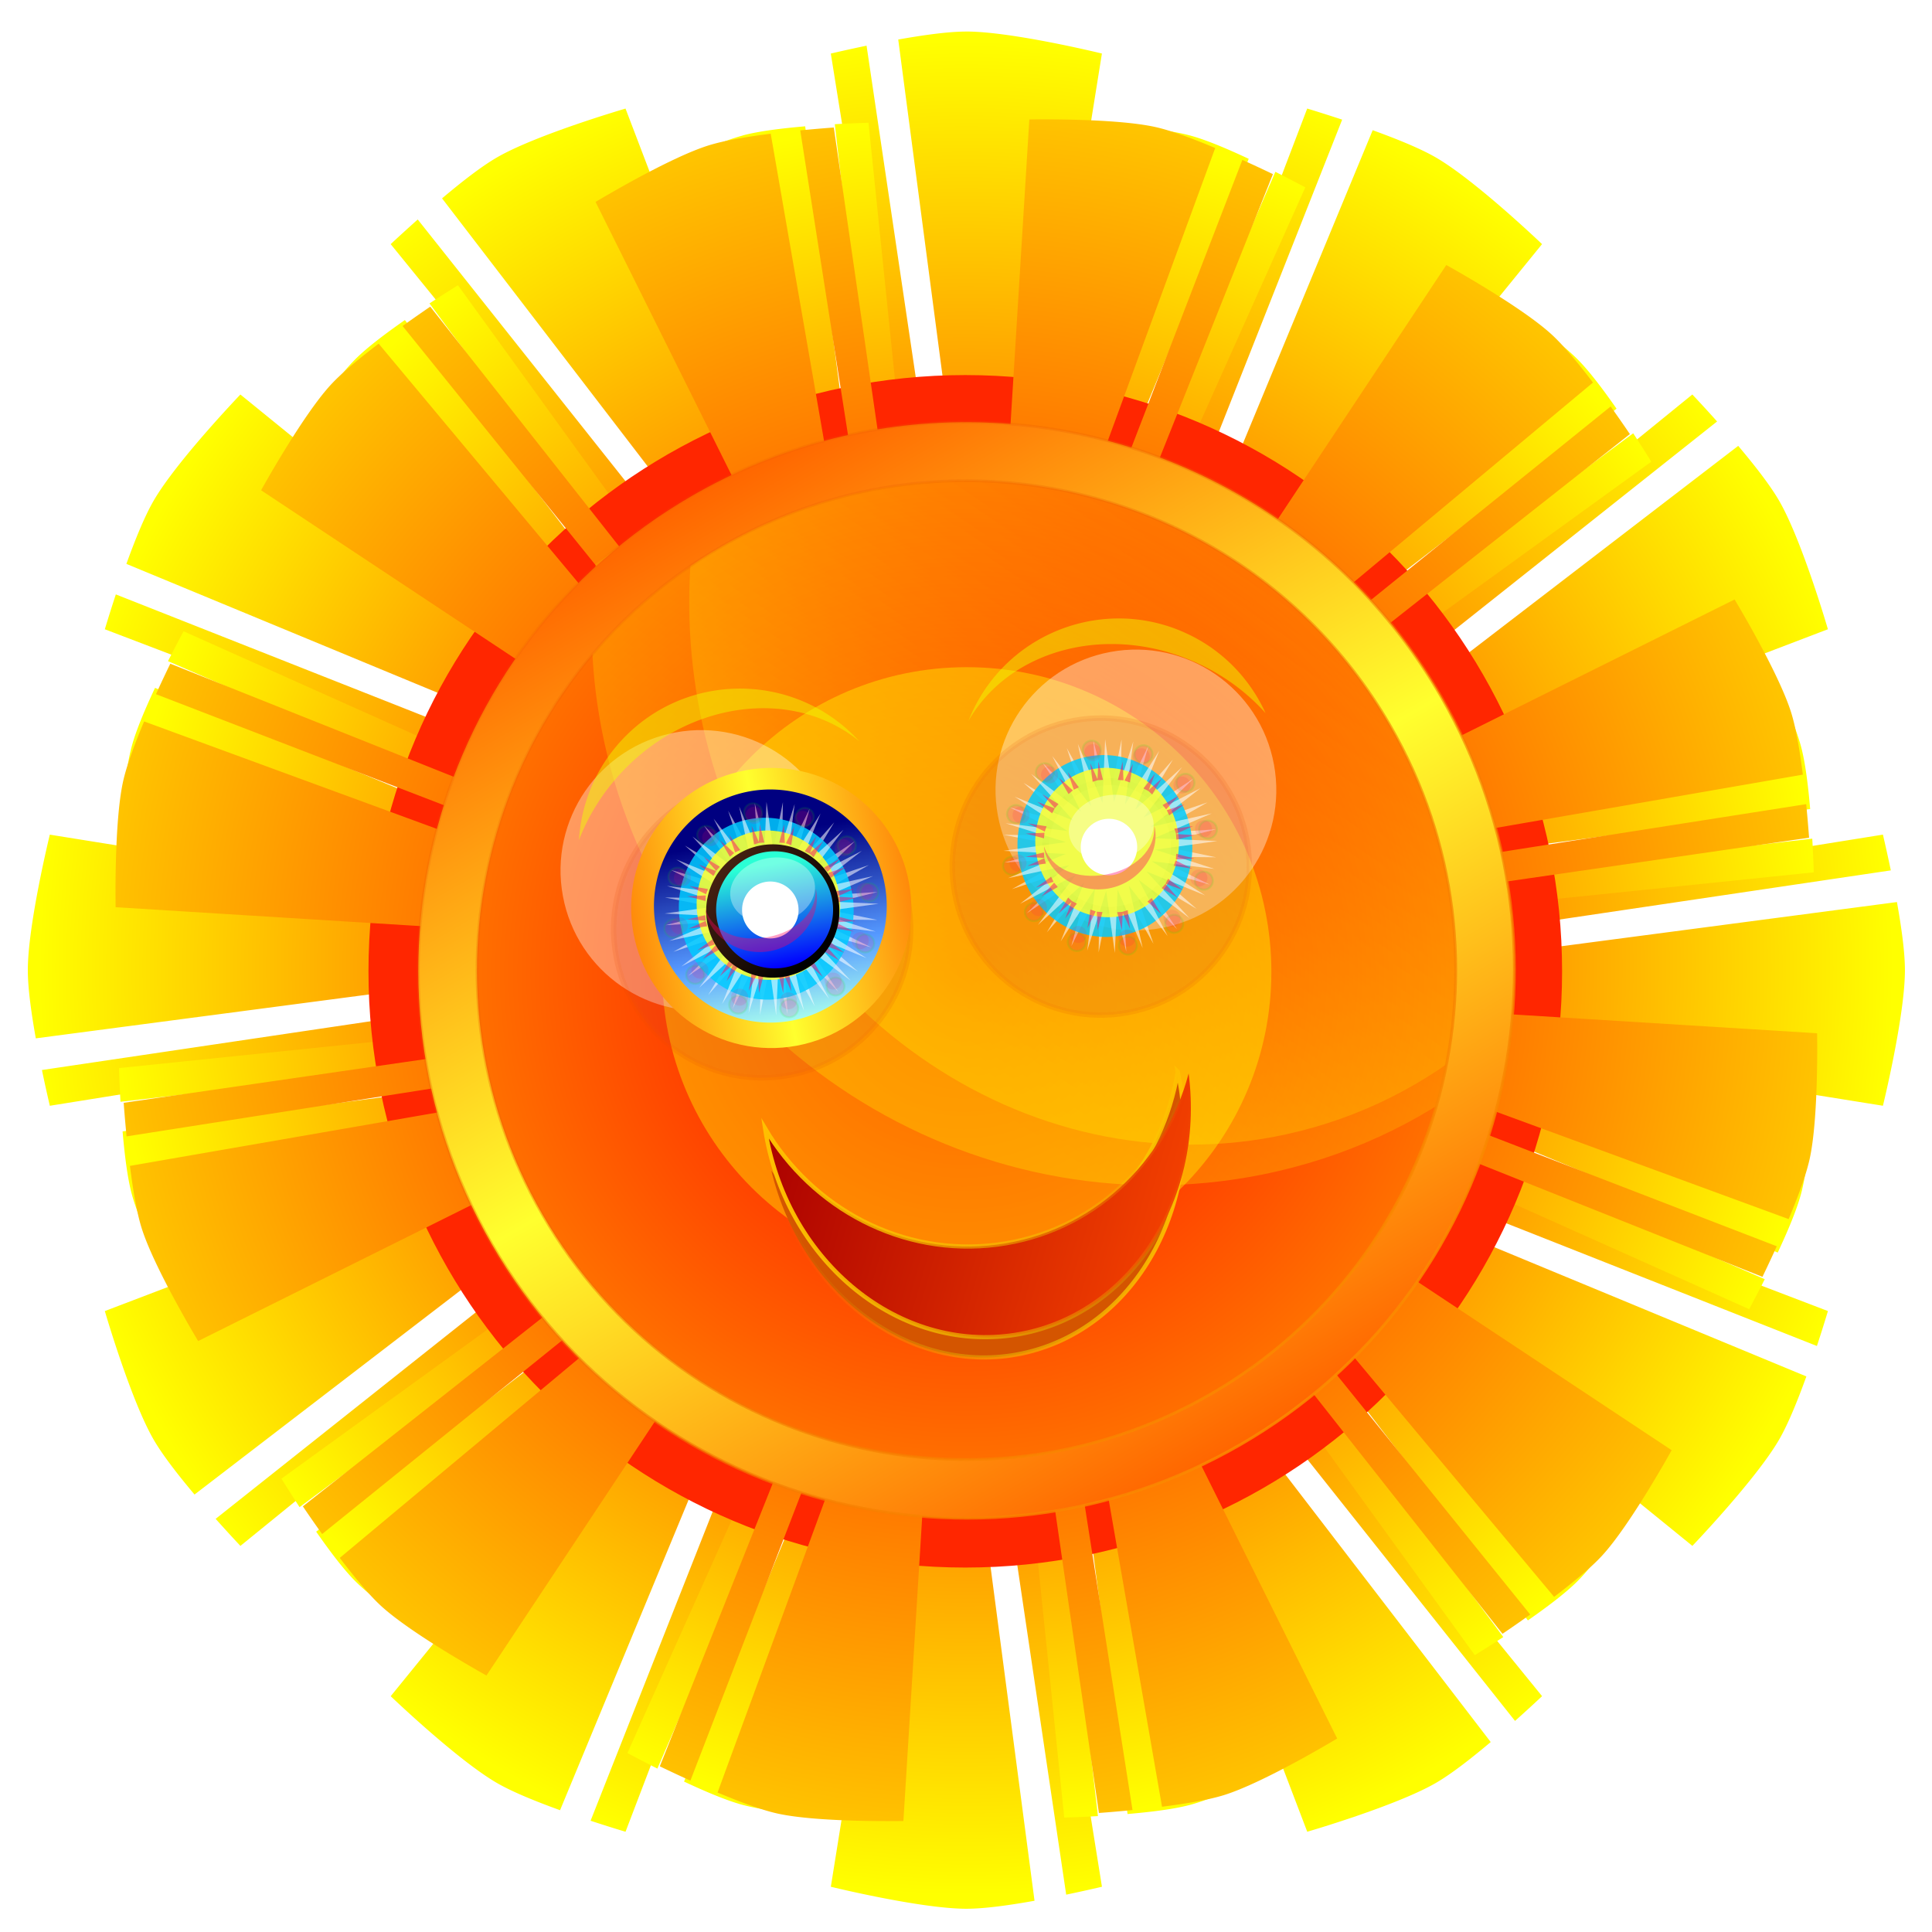 <svg xmlns="http://www.w3.org/2000/svg" xmlns:xlink="http://www.w3.org/1999/xlink" viewBox="0 0 360 360"><defs><linearGradient id="b"><stop offset="0" stop-color="#ff0"/><stop offset="1" stop-color="#ff0" stop-opacity="0"/></linearGradient><linearGradient id="A" y2="95.449" xlink:href="#g" gradientUnits="userSpaceOnUse" x2="-1819.8" y1="85.191" x1="-1820.6"/><linearGradient id="c"><stop offset="0" stop-color="#f60"/><stop offset=".5" stop-color="#ffff2e"/><stop offset="1" stop-color="#f60"/></linearGradient><linearGradient id="a"><stop offset="0" stop-color="red"/><stop offset="1" stop-color="#ff0"/></linearGradient><linearGradient id="z" y2="85.612" xlink:href="#f" gradientUnits="userSpaceOnUse" x2="-1815.7" y1="92.549" x1="-1824.2"/><linearGradient id="x" y2="95.629" xlink:href="#e" gradientUnits="userSpaceOnUse" x2="-1819.5" y1="86.21" x1="-1820.7"/><linearGradient id="e"><stop offset="0" stop-color="navy"/><stop offset=".618" stop-color="#59f"/><stop offset="1" stop-color="#afe"/></linearGradient><linearGradient id="w" y2="278.47" xlink:href="#c" gradientUnits="userSpaceOnUse" x2="33.92" y1="278.47" x1="93.359"/><linearGradient id="f"><stop offset="0"/><stop offset="1" stop-color="#482212"/></linearGradient><linearGradient id="g"><stop offset="0" stop-color="#2affd5"/><stop offset="1" stop-color="#00f"/></linearGradient><linearGradient id="t" y2="-2172.7" xlink:href="#d" gradientUnits="userSpaceOnUse" x2="-95.254" gradientTransform="matrix(.811 .044 -.039 .912 -119.18 -182.65)" y1="-2172.7" x1="-290.5"/><linearGradient id="u" y2="-2123.9" gradientUnits="userSpaceOnUse" x2="-290.9" gradientTransform="matrix(-.811 -.044 -.039 .912 -432.04 -199.62)" y1="-2221.6" x1="-94.854"><stop offset="0" stop-color="#a00"/><stop offset="1" stop-color="#ff4b00"/></linearGradient><linearGradient id="s" y2="-2172.7" xlink:href="#d" gradientUnits="userSpaceOnUse" x2="-95.254" gradientTransform="matrix(-.794 .044 .038 .912 -259.07 -175.05)" y1="-2172.7" x1="-290.5"/><linearGradient id="o" y2="-2442.6" gradientUnits="userSpaceOnUse" x2="-383.54" gradientTransform="translate(-5.205)" y1="-2055.5" x1="3.543"><stop offset="0" stop-color="#ff9600"/><stop offset="1" stop-color="#e34d00" stop-opacity="0"/></linearGradient><linearGradient id="p" y2="-2249.1" xlink:href="#c" gradientUnits="userSpaceOnUse" x2="3" gradientTransform="rotate(60 -192.626 -2253.601)" y1="-2249.1" x1="-383"/><linearGradient id="d"><stop offset="0" stop-color="#ffbf00"/><stop offset="1" stop-color="#e3e400" stop-opacity="0"/></linearGradient><linearGradient id="m" y2="-2143.4" xlink:href="#b" gradientUnits="userSpaceOnUse" x2="-350" gradientTransform="scale(-1) rotate(-12.378 20763.374 -1808.394)" y1="-2279.1" x1="-201.43"/><linearGradient id="l" y2="-2143.4" xlink:href="#b" gradientUnits="userSpaceOnUse" x2="-350" gradientTransform="matrix(-1.097 .221 -.241 -1.006 -975.5 -4460.5)" y1="-2279.1" x1="-201.43"/><filter id="D" color-interpolation-filters="sRGB"><feGaussianBlur stdDeviation=".845"/></filter><filter id="r" color-interpolation-filters="sRGB"><feGaussianBlur stdDeviation="1.846"/></filter><filter id="j" height="1.442" width="1.442" color-interpolation-filters="sRGB" y="-.221" x="-.221"><feGaussianBlur stdDeviation="19.447"/></filter><filter id="q" height="1.673" width="1.673" color-interpolation-filters="sRGB" y="-.336" x="-.336"><feGaussianBlur stdDeviation="11.208"/></filter><filter id="v" color-interpolation-filters="sRGB"><feGaussianBlur stdDeviation="1.457"/></filter><filter id="E" color-interpolation-filters="sRGB"><feGaussianBlur stdDeviation=".143"/></filter><filter id="n" height="2.03" width="2.03" color-interpolation-filters="sRGB" y="-.515" x="-.515"><feGaussianBlur stdDeviation="45.377"/></filter><filter id="C" color-interpolation-filters="sRGB"><feGaussianBlur stdDeviation=".028"/></filter><filter id="B" width="1.14" y="-.154" x="-.07" height="1.307" color-interpolation-filters="sRGB"><feGaussianBlur stdDeviation=".354"/></filter><filter id="y" width="1.265" y="-.132" x="-.133" height="1.264" color-interpolation-filters="sRGB"><feGaussianBlur stdDeviation=".643"/></filter><radialGradient id="k" xlink:href="#a" gradientUnits="userSpaceOnUse" cy="-2249.1" cx="-190" gradientTransform="matrix(-1.141 .357 .357 1.141 390.08 386.05)" r="330.59"/><radialGradient id="h" xlink:href="#a" gradientUnits="userSpaceOnUse" cy="-2249.1" cx="-190" gradientTransform="matrix(.988 0 0 .988 -7.553 -27.681)" r="330.59"/><radialGradient id="i" xlink:href="#a" gradientUnits="userSpaceOnUse" cy="-2249.1" cx="-190" gradientTransform="matrix(-.878 .235 .235 .878 167.25 -228.84)" r="330.59"/></defs><path d="M-195.2-2579.7c-6.521 0-15.526 1.302-24 2.813l17.969 136.47a193.41 193.41 0 00-9.125.5l-20-134.81c-7.267 1.517-12.594 2.78-12.594 2.78l21.375 133.25a190.018 190.018 0 00-45.594 12.189l-48.094-126.06s-31.285 9.125-45.25 17.188c-5.647 3.26-12.791 8.892-19.375 14.438l83.781 109.19a191.504 191.504 0 00-7.625 4.969l-84.719-106.72a626.09 626.09 0 00-9.531 8.687l85.125 104.75a192.488 192.488 0 00-33.344 33.344l-104.72-85.125s-22.531 23.504-30.594 37.47c-3.26 5.647-6.633 14.093-9.563 22.187l127.16 52.656a190.877 190.877 0 00-4.156 8.156l-126.72-50.062a498.508 498.508 0 00-3.875 12.281l126.06 48.125a190.115 190.115 0 00-12.188 45.594l-133.25-21.375s-7.75 31.624-7.75 47.75c0 6.521 1.302 15.526 2.813 24l136.44-17.969c.094 3.062.263 6.101.5 9.125l-134.78 20a526.872 526.872 0 002.78 12.594l133.25-21.375c2.193 15.905 6.307 31.186 12.157 45.594l-126.03 48.094s9.093 31.254 17.156 45.22c3.26 5.647 8.892 12.821 14.438 19.405l109.19-83.812c1.606 2.585 3.245 5.156 4.969 7.657l-106.72 84.719a530.502 530.502 0 008.718 9.53l104.72-85.124a192.474 192.474 0 0033.344 33.344l-85.125 104.72s23.503 22.53 37.47 30.594c5.647 3.26 14.093 6.633 22.187 9.562l52.656-127.16c2.682 1.441 5.4 2.81 8.157 4.125l-50.062 126.75c7.051 2.32 12.312 3.875 12.312 3.875l48.094-126.03c14.408 5.85 29.689 9.964 45.594 12.156l-21.375 133.25s31.624 7.75 47.75 7.75c6.52 0 15.526-1.302 24-2.812l-17.97-136.47c3.062-.095 6.102-.232 9.126-.469l20 134.78a526.393 526.393 0 0012.594-2.781l-21.375-133.25c15.905-2.192 31.186-6.306 45.594-12.156l48.094 126.03s31.285-9.093 45.25-17.156c5.647-3.26 12.79-8.893 19.375-14.438l-83.812-109.19a192.016 192.016 0 007.625-5l84.75 106.75c5.534-4.947 9.53-8.719 9.53-8.719l-85.124-104.72a192.467 192.467 0 0033.344-33.344l104.72 85.125s22.53-23.535 30.594-37.5c3.26-5.647 6.633-14.094 9.562-22.188l-127.13-52.656a191.728 191.728 0 004.125-8.125l126.72 50.062c2.32-7.051 3.875-12.312 3.875-12.312l-126.03-48.125c5.845-14.4 9.965-29.667 12.156-45.562l133.25 21.375s7.75-31.624 7.75-47.75c0-6.521-1.302-15.526-2.812-24l-136.44 17.97a194.37 194.37 0 00-.5-9.126l134.78-20a527.008 527.008 0 00-2.781-12.594l-133.25 21.375c-2.192-15.9-6.309-31.189-12.156-45.594l126.03-48.125s-9.094-31.254-17.156-45.219c-3.26-5.647-8.893-12.79-14.438-19.375l-109.16 83.781a191.08 191.08 0 00-5.032-7.656l106.75-84.72c-4.947-5.534-8.718-9.5-8.718-9.5l-104.72 85.126a192.53 192.53 0 00-33.375-33.375l85.156-104.72s-23.503-22.5-37.47-30.562c-5.647-3.26-14.093-6.633-22.187-9.563l-52.656 127.12c-2.682-1.44-5.4-2.81-8.157-4.125l50.062-126.72c-7.051-2.32-12.312-3.906-12.312-3.906l-48.094 126.06a190.064 190.064 0 00-45.594-12.188l21.375-133.25s-31.624-7.75-47.75-7.75z" fill="url(#h)" transform="matrix(.529 0 0 .529 283.33 1370.54)"/><path d="M-273.99-2543.1c5.8-1.554 14.118-2.541 22.014-3.218l16.539 125.65c2.745-.645 5.489-1.22 8.234-1.73l-14.338-124.66a484.792 484.792 0 0111.863-.527l12.743 123.59a174.96 174.96 0 0143.451-.026l12.731-123.57s29.996.66 44.337 4.502c5.8 1.554 13.494 4.86 20.671 8.223l-48.49 117.07c2.677.811 5.335 1.666 7.965 2.602l49.912-115.09c6.101 3.08 10.546 5.455 10.546 5.455l-50.742 113.44a177.215 177.215 0 0137.6 21.708l72.843-100.66s25.638 15.533 36.136 26.03c4.246 4.246 9.258 10.954 13.791 17.454l-100.53 77.128a175.689 175.689 0 015.64 6.263l100.76-74.718a458.54 458.54 0 016.373 9.998l-100.64 72.838a175.03 175.03 0 0121.703 37.643l113.41-50.762s14.428 26.277 18.27 40.618c1.555 5.8 2.542 14.118 3.218 22.014l-125.62 16.532c.646 2.746 1.22 5.489 1.73 8.234l124.63-14.33c.383 6.823.528 11.861.528 11.861l-123.59 12.743c1.84 14.667 1.823 29.237.054 43.444l123.54 12.738s-.64 29.961-4.482 44.302c-1.554 5.8-4.853 13.522-8.216 20.7l-117.07-48.518c-.812 2.682-1.657 5.359-2.594 7.993l115.09 49.912a488.912 488.912 0 01-5.482 10.554l-113.41-50.75a177.19 177.19 0 01-21.708 37.6l100.66 72.843s-15.533 25.638-26.031 36.136c-4.246 4.246-10.953 9.258-17.453 13.791l-77.128-100.53a175.17 175.17 0 01-6.271 5.612l74.725 100.79c-5.718 3.743-10.026 6.38-10.026 6.38l-72.803-100.62c-11.419 8.637-24.028 15.936-37.651 21.675l50.762 113.41s-26.277 14.428-40.618 18.271c-5.8 1.554-14.118 2.542-22.014 3.218l-16.539-125.65c-2.745.645-5.481 1.248-8.227 1.758l14.331 124.63c-6.823.382-11.863.527-11.863.527l-12.743-123.59c-14.667 1.84-29.237 1.824-43.444.054l-12.738 123.54s-29.989-.632-44.33-4.474c-5.799-1.554-13.494-4.86-20.67-8.223l48.516-117.07a176.712 176.712 0 01-7.972-2.63l-49.932 115.13c-6.101-3.08-10.554-5.482-10.554-5.482l50.749-113.41a177.177 177.177 0 01-37.6-21.708l-72.843 100.66s-25.645-15.561-36.143-26.06c-4.246-4.245-9.258-10.952-13.791-17.452l100.51-77.121a176.677 176.677 0 01-5.605-6.243l-100.76 74.718c-3.743-5.718-6.38-10.026-6.38-10.026l100.61-72.83a174.959 174.959 0 01-21.668-37.623l-113.41 50.762s-14.428-26.277-18.27-40.618c-1.555-5.8-2.542-14.118-3.219-22.014l125.62-16.532a178.962 178.962 0 01-1.73-8.234l-124.63 14.33a484.798 484.798 0 01-.527-11.862l123.59-12.743c-1.84-14.663-1.822-29.24-.054-43.444l-123.55-12.766s.64-29.961 4.482-44.302c1.554-5.8 4.86-13.494 8.223-20.671l117.04 48.497a175.872 175.872 0 012.65-8.008l-115.12-49.905c3.08-6.1 5.49-10.526 5.49-10.526l113.41 50.75a177.243 177.243 0 0121.728-37.634l-100.68-72.836s15.54-25.61 26.039-36.108c4.245-4.245 10.953-9.257 17.453-13.79l77.12 100.51a175.45 175.45 0 016.271-5.613l-74.717-100.76c5.719-3.743 10.02-6.408 10.02-6.408l72.81 100.65a174.94 174.94 0 0137.642-21.703l-50.762-113.41s26.277-14.428 40.618-18.27z" fill="url(#i)" transform="matrix(.529 0 0 .529 283.33 1370.54)"/><path d="M-165.71-2289.1c0 58.384-47.33 105.71-105.71 105.71-58.384 0-105.71-47.33-105.71-105.71 0-58.384 47.33-105.71 105.71-105.71 58.384 0 105.71 47.33 105.71 105.71z" transform="matrix(1.052 0 0 1.051 465.4 2586.834)" filter="url(#j)" fill="#ff2600"/><path d="M-285.98-2539.6c5.73-1.79 14.002-3.119 21.863-4.118l21.68 124.86a177.91 177.91 0 018.156-2.066l-19.44-123.96c6.803-.663 11.831-1.014 11.831-1.014l17.803 122.97a174.962 174.962 0 0143.414-1.809l7.65-123.99s29.999-.571 44.486 2.68c5.858 1.315 13.682 4.303 20.99 7.368l-43.645 118.96c2.707.7 5.399 1.446 8.065 2.273l45.148-117.05a575.101 575.101 0 0110.76 5.017l-46.044 115.43a177.211 177.211 0 0138.458 20.147l68.653-103.56s26.253 14.468 37.174 24.527c4.416 4.068 9.699 10.564 14.496 16.873l-97.286 81.188a175.826 175.826 0 015.892 6.026l97.613-78.789a459.066 459.066 0 016.777 9.73l-97.569 76.905a175.03 175.03 0 0123.23 36.721l111.23-55.372s15.493 25.663 19.921 39.834c1.791 5.731 3.119 14.002 4.119 21.863l-124.83 21.672a178.063 178.063 0 012.066 8.156l123.94-19.432c.662 6.802 1.014 11.831 1.014 11.831l-122.97 17.803c2.44 14.58 3.02 29.137 1.836 43.405l123.96 7.66s.59 29.961-2.661 44.448c-1.315 5.859-4.294 13.71-7.36 21.018l-118.97-43.673c-.701 2.712-1.435 5.422-2.264 8.093l117.05 45.148c-2.827 6.222-5.044 10.77-5.044 10.77l-115.4-46.054a177.206 177.206 0 01-20.147 38.458L53.225-2080s-14.468 26.253-24.527 37.174c-4.068 4.416-10.564 9.699-16.873 14.496l-81.188-97.286a175.13 175.13 0 01-6.035 5.864l78.797 97.641c-5.56 3.975-9.757 6.786-9.757 6.786l-76.87-97.55c-11.055 9.098-23.354 16.908-36.73 23.202l55.371 111.23s-25.663 15.494-39.834 19.922c-5.73 1.79-14.002 3.119-21.863 4.119l-21.68-124.86c-2.716.757-5.425 1.471-8.147 2.093l19.432 123.94c-6.803.663-11.831 1.014-11.831 1.014l-17.803-122.97c-14.58 2.44-29.137 3.021-43.405 1.836l-7.66 123.96s-29.99.599-44.475-2.652c-5.859-1.315-13.682-4.303-20.991-7.368l43.673-118.97a176.746 176.746 0 01-8.074-2.3l-45.167 117.08c-6.222-2.828-10.77-5.045-10.77-5.045l46.054-115.4a177.216 177.216 0 01-38.458-20.147l-68.653 103.56s-26.262-14.496-37.182-24.554c-4.416-4.068-9.7-10.564-14.496-16.873l97.258-81.18a176.54 176.54 0 01-5.856-6.007l-97.613 78.788a435.062 435.062 0 01-6.786-9.756l97.54-76.897a174.964 174.964 0 01-23.192-36.702l-111.23 55.371s-15.494-25.663-19.922-39.834c-1.79-5.73-3.119-14.002-4.118-21.863l124.83-21.672a178.98 178.98 0 01-2.066-8.156l-123.94 19.432c-.662-6.802-1.014-11.831-1.014-11.831l122.97-17.803c-2.44-14.576-3.02-29.141-1.836-43.405l-123.97-7.687s-.59-29.962 2.66-44.449c1.315-5.858 4.303-13.682 7.368-20.99l118.93 43.653c.706-2.73 1.485-5.422 2.32-8.11l-117.07-45.14c2.827-6.221 5.053-10.741 5.053-10.741l115.4 46.054a177.246 177.246 0 0120.166-38.494l-103.59-68.644s14.477-26.226 24.536-37.146c4.067-4.417 10.564-9.7 16.873-14.496l81.179 97.258a175.316 175.316 0 016.035-5.865l-78.788-97.613c5.56-3.975 9.747-6.813 9.747-6.813l76.878 97.577a174.934 174.934 0 0136.721-23.23l-55.37-111.23s25.662-15.493 39.833-19.921z" fill="url(#k)" transform="matrix(.529 0 0 .529 283.33 1370.54)"/><path d="M-90.904-2177.1c29.077-5.853 54.991-18.058 76.684-34.84 2.569-21.466 1.426-43.88-3.965-66.41-24.589-102.77-128.03-169.26-231.01-148.53-29.061 5.85-54.971 18.034-76.658 34.802-2.573 21.475-1.42 43.901 3.973 66.441 24.589 102.77 128 169.27 230.98 148.54z" opacity=".274" fill="url(#l)" transform="matrix(.529 0 0 .529 283.33 1370.54)"/><path d="M-82.38-2191.3c25.899-5.684 48.981-17.536 68.304-33.834 2.288-20.846 1.27-42.613-3.532-64.492-21.902-99.798-114.04-164.38-205.77-144.24-25.885 5.68-48.964 17.514-68.28 33.797-2.292 20.855-1.265 42.633 3.539 64.523 21.902 99.798 114.01 164.38 205.74 144.25z" opacity=".274" fill="url(#m)" transform="matrix(.529 0 0 .529 283.33 1370.54)"/><path d="M-165.71-2289.1c0 58.384-47.33 105.71-105.71 105.71-58.384 0-105.71-47.33-105.71-105.71 0-58.384 47.33-105.71 105.71-105.71 58.384 0 105.71 47.33 105.71 105.71z" transform="matrix(.537 0 0 .537 325.887 1410.334)" opacity=".625" filter="url(#n)" fill="#ff0"/><path d="M-195.74-2442.1c-32.637.06-65.679 8.387-95.969 25.875-92.313 53.297-123.95 171.34-70.656 263.66 53.297 92.312 171.34 123.92 263.66 70.625 92.313-53.297 123.95-171.34 70.656-263.66-35.809-62.022-100.86-96.622-167.69-96.5zm.063 20.625c59.68-.103 117.74 30.83 149.72 86.219 47.595 82.439 19.376 187.84-63.063 235.44-82.439 47.596-187.84 19.346-235.44-63.094-47.596-82.439-19.377-187.84 63.062-235.44 27.05-15.617 56.574-23.074 85.72-23.125z" stroke="url(#o)" fill="url(#p)" transform="matrix(.529 0 0 .529 283.33 1370.54)"/><g><path d="M-684.29-2253.4c0 22.091-17.909 40-40 40s-40-17.909-40-40 17.909-40 40-40 40 17.909 40 40z" transform="matrix(.643 -.119 .119 .643 945.535 1509.947)" opacity=".606" filter="url(#q)" fill="#fff"/><path d="M-684.29-2253.4c0 22.091-17.909 40-40 40s-40-17.909-40-40 17.909-40 40-40 40 17.909 40 40z" transform="matrix(.643 -.119 .119 .643 864.48 1524.949)" opacity=".606" filter="url(#q)" fill="#fff"/><g stroke-miterlimit="6.7"><path d="M-113.82-2214.1c1.499 48.455-31.208 89.443-73.48 91.786-42.255 2.341-78.182-34.812-80.773-83.18 14.195 30.791 44.79 51.192 79.35 49.277 34.586-1.916 63.369-25.628 74.903-57.882z" filter="url(#r)" stroke="url(#s)" stroke-width="1.534" fill="#d45500" transform="matrix(.496 -.092 .092 .496 479.602 1287.405)"/><path d="M-267.52-2221.3c-1.53 48.447 31.873 89.427 75.046 91.769 43.155 2.341 79.848-34.806 82.495-83.166-14.498 30.786-45.744 51.183-81.042 49.268-35.323-1.916-64.72-25.623-76.499-57.872z" stroke="url(#t)" stroke-width="1.55" fill="url(#u)" transform="matrix(.496 -.092 .092 .496 479.602 1287.405)"/></g><path d="M-214.29-2321.2c0 26.825-21.746 48.571-48.571 48.571s-48.571-21.746-48.571-48.571 21.746-48.572 48.571-48.572 48.571 21.746 48.571 48.572z" transform="matrix(.56 -.104 .104 .56 530.62 1445.69)" opacity=".37" filter="url(#v)" stroke="#e34d00" stroke-miterlimit="6.7" stroke-width="1.8" fill="#c83737"/><path d="M86.368 278.47c0 12.553-10.176 22.728-22.728 22.728-12.553 0-22.728-10.176-22.728-22.728 0-12.553 10.176-22.728 22.728-22.728 12.553 0 22.728 10.176 22.728 22.728z" transform="matrix(1.129 -.209 .209 1.129 13.657 -131.9)" fill="url(#w)"/><path d="M-1814.4 89.636a5.834 5.834 0 11-11.667 0 5.834 5.834 0 0111.667 0z" transform="matrix(-3.543 1.127 1.127 3.548 -6406.65 1901.932)" fill="url(#x)"/><path d="M156.176 167.02c1.27 6.86-3.262 13.45-10.122 14.72s-13.45-3.261-14.72-10.121 3.261-13.45 10.121-14.72 13.451 3.262 14.72 10.122z"/><path d="M154.901 167.256c1.14 6.156-2.927 12.07-9.084 13.21s-12.07-2.927-13.21-9.084 2.927-12.07 9.084-13.21 12.07 2.927 13.21 9.084z" fill="#fff"/><path d="M135.672 151.062l5.76 10.425-.805-11.86 2.906 11.437 2.356-11.607-.233 11.81 5.223-10.588-3.23 11.358 7.793-8.801-6.082 10.08 9.925-6.568-8.44 8.199 11.044-3.755-10.15 5.775 11.74-.753-11.316 2.856 11.335 2.352-11.75-.132 10.579 5.233-11.347-3.238 8.901 7.759-10.176-6.048 6.517 9.835-8.24-8.562 3.849 11.273-5.82-10.27.757 11.753-2.858-11.33-2.297 11.453.174-11.657-5.27 10.482 3.123-11.311-7.686 8.754 5.977-10.032-9.714 6.473 8.335-8.152-11.092 3.649 10.196-5.67-11.632.707 11.422-2.904-11.548-2.257 11.644.18-10.473-5.281 11.348 3.238-8.796-7.806 10.023 5.988-6.47-9.728 8.194 8.454-3.695-11.214zm6.737 14.064l-.85.377-.862.636-.826 1.003-.532 1.382-.084.673.246 1.417.423.957.837 1.03.755.555 1.073.415 1.45.117 1.054-.195.85-.377.755-.59.885-1.155.414-1.075.154-1.087-.212-1.05-.471-1.065-.837-1.028-.755-.556-.967-.462-1.45-.117-1.053.195z" opacity=".558" fill="#fff"/><path d="M-1814.4 89.636a5.834 5.834 0 11-11.667 0 5.834 5.834 0 0111.667 0z" transform="matrix(-2.791 .03 .071 2.904 -4943.862 -36.596)" opacity=".918" filter="url(#y)" fill="#0cf"/><path d="M137.743 150.3l4.589 10.992.494-11.876 1.64 11.687 3.61-11.28-1.522 11.714 6.348-9.953-4.451 10.937 8.707-7.896-7.147 9.353 10.584-5.44-9.286 7.225 11.389-2.526-10.72 4.629 11.75.536-11.56 1.6 11.012 3.58-11.666-1.418 9.945 6.36-10.926-4.46 8 8.685-9.456-7.125 5.405 10.49-7.256-9.413 2.595 11.626-4.664-10.845-.53 11.764-1.605-11.575-3.534 11.133 1.446-11.567-6.383 9.842 4.34-10.901-8.597 7.86 7.037-9.317-10.363 5.37 9.176-7.19-11.425 2.415 10.756-4.519-11.64-.571 11.67-1.635-11.232-3.51 11.555 1.454-9.833-6.395 10.925 4.46-7.89-8.721 9.31 7.05-5.37-10.378 7.222 9.3-2.45-11.55zm5.161 14.716l-.885.282-.926.54-.93.906-.68 1.316-.158.66.09 1.436.317.998.72 1.114.69.635 1.02.53 1.43.278 1.067-.096.885-.282.815-.504 1.007-1.053.528-1.023.272-1.063-.093-1.068-.351-1.11-.72-1.113-.69-.635-.91-.565-1.43-.278-1.067.096z" opacity=".558" fill="#fff"/><path d="M-1814.4 89.636a5.834 5.834 0 11-11.667 0 5.834 5.834 0 0111.667 0z" transform="matrix(-2.292 .025 .058 2.385 -4033.994 .213)" opacity=".918" filter="url(#y)" fill="#ffff2b"/><path d="M146.085 153.603l-.883 3.4 1.04.075-.157-3.475zm-4.514-.019l-.171 3.281-1.353-2.989.447 3.48.96-.302.97-.056-.853-3.414zm6.417.428l-1.543 3.113.992.35.55-3.463zm-12.136 1.529l1.13 3.289.934-.447-2.064-2.842zm16.272.277l-2.16 2.77.904.479h.014l.713.648 1.802-3.007-2.44 2.172 1.167-3.062zm-17.896.795l1.771 3.025.808-.681-2.579-2.344zm22.34 3.318l-3.04 1.756.667.793 2.373-2.55zm-25.445-.261l2.329 2.6.678-.77-3.007-1.83zm-.95 1.416l2.77 2.145.494-.932-3.264-1.213zm27.438.468l-3.303 1.101.461.949 2.842-2.05zm-29.17 3.54l3.127 1.543.335-.978-3.462-.566zm30.764.524l-3.48.447.316.99 3.164-1.437zm-3.179 1.465l.083 1.058 3.4-.84-3.483-.218zm-24.505-.23l-3.49.143 3.4.897.09-1.04zm24.558 3.92l-.076 1.04 3.46-.158-3.384-.882zm-24.664-.247l-3.414.81 3.483.218-.069-1.028zm.069 1.072l-3.179 1.436 3.48-.433-.301-1.003zm24.473.417l-.35.993 3.463.55-3.113-1.543zm-23.201 3.033l-2.856 2.035 3.303-1.101-.447-.934zm21.797.372l-.479.918 3.264 1.213-2.785-2.131zm-.494.961l-.693.784 3.007 1.816-2.314-2.6zm-20.743-.224l-2.373 2.55 3.053-1.742-.68-.808zm18.18 2.857l-.792.666 2.579 2.344-1.786-3.01zm-15.565-.078l-1.817 2.993 2.44-2.172-1.167 3.061 2.174-2.755-.918-.493h-.014l-.698-.634zm4.157 2.227l-.565 3.462 1.543-3.113-.978-.35zm6.943.118l-.975.302-.029.014-.956.056.868 3.4.172-3.281 1.353 2.989-.433-3.48zm-5.763.278l.158 3.475.897-3.4-1.055-.075z" opacity=".476" fill="#f06"/><path d="M-1814.4 89.636a5.834 5.834 0 11-11.667 0 5.834 5.834 0 0111.667 0z" transform="matrix(-2.127 .037 .038 2.129 -3731.046 46.102)" fill="url(#z)"/><path d="M-1814.4 89.636a5.834 5.834 0 11-11.667 0 5.834 5.834 0 0111.667 0z" transform="matrix(-1.801 .495 .495 1.803 -3178.31 908.799)" fill="url(#A)"/><path d="M138.278 169.61a5.259 5.259 0 1010.515-.184 5.258 5.258 0 10-10.515.184z" fill="#fff"/><path transform="matrix(1.693 -.313 .304 1.642 9114.226 -7763.138)" d="M-5969 3693.2c0 .085-.031.163-.031.25 0 2.91 2.736 5.674 6.094 5.674s6.094-2.764 6.094-5.675c0-.087-.027-.164-.031-.249-.312 2.658-2.915 4.345-6.063 4.345s-5.751-1.687-6.062-4.345h-.001z" opacity=".611" filter="url(#B)" fill="#f06"/><path d="M-1579.5 53.175c0 .794-.588 1.438-1.313 1.438s-1.312-.644-1.312-1.438.588-1.438 1.313-1.438 1.312.644 1.312 1.438z" transform="matrix(5.963 -1.104 .773 4.174 9529.243 -1801.226)" opacity=".577" filter="url(#C)" fill="#fff"/><g transform="matrix(.471 -.087 .087 .471 31.505 -196.691)" filter="url(#D)" stroke="#00ef06" stroke-width=".654" fill="#f06"><path d="M91.071 285.36a2.857 2.857 0 11-5.714 0 2.857 2.857 0 015.714 0z" transform="translate(-16.477 484.38) scale(1.223)" opacity=".341" filter="url(#E)"/><path d="M91.071 285.36a2.857 2.857 0 11-5.714 0 2.857 2.857 0 015.714 0z" transform="translate(-16.477 406.88) scale(1.223)" opacity=".341" filter="url(#E)"/><path d="M91.071 285.36a2.857 2.857 0 11-5.714 0 2.857 2.857 0 015.714 0z" transform="matrix(0 1.223 -1.223 0 401.73 686.78)" opacity=".341" filter="url(#E)"/><path d="M91.071 285.36a2.857 2.857 0 11-5.714 0 2.857 2.857 0 015.714 0z" transform="matrix(0 1.223 -1.223 0 479.23 686.78)" opacity=".341" filter="url(#E)"/><path d="M91.071 285.36a2.857 2.857 0 11-5.714 0 2.857 2.857 0 015.714 0z" transform="matrix(-.612 1.059 -1.059 -.612 414.11 856.39)" opacity=".341" filter="url(#E)"/><path d="M91.071 285.36a2.857 2.857 0 11-5.714 0 2.857 2.857 0 015.714 0z" transform="matrix(-.612 1.059 -1.059 -.612 481.23 895.14)" opacity=".341" filter="url(#E)"/><path d="M91.071 285.36a2.857 2.857 0 11-5.714 0 2.857 2.857 0 015.714 0z" transform="matrix(.612 1.059 1.059 -.612 -231.25 856.39)" opacity=".341" filter="url(#E)"/><path d="M91.071 285.36a2.857 2.857 0 11-5.714 0 2.857 2.857 0 015.714 0z" transform="matrix(.612 1.059 1.059 -.612 -298.37 895.14)" opacity=".341" filter="url(#E)"/><path d="M91.071 285.36a2.857 2.857 0 11-5.714 0 2.857 2.857 0 015.714 0z" transform="matrix(1.059 .612 .612 -1.059 -157.17 1009.5)" opacity=".341" filter="url(#E)"/><path d="M91.071 285.36a2.857 2.857 0 11-5.714 0 2.857 2.857 0 015.714 0z" transform="matrix(1.059 .612 .612 -1.059 -195.92 1076.6)" opacity=".341" filter="url(#E)"/><path d="M91.071 285.36a2.857 2.857 0 11-5.714 0 2.857 2.857 0 015.714 0z" transform="matrix(1.059 -.612 -.612 -1.059 153.13 1117.4)" opacity=".341" filter="url(#E)"/><path d="M91.071 285.36a2.857 2.857 0 11-5.714 0 2.857 2.857 0 015.714 0z" transform="matrix(1.059 -.612 -.612 -1.059 191.88 1184.5)" opacity=".341" filter="url(#E)"/></g><g fill="#f06"><path d="M91.071 285.36a2.857 2.857 0 11-5.714 0 2.857 2.857 0 015.714 0z" transform="matrix(.545 -.101 .101 .545 70.03 39.867)" opacity=".341" filter="url(#E)"/><path d="M91.071 285.36a2.857 2.857 0 11-5.714 0 2.857 2.857 0 015.714 0z" transform="matrix(.545 -.101 .101 .545 63.635 5.312)" opacity=".341" filter="url(#E)"/><path d="M91.071 285.36a2.857 2.857 0 11-5.714 0 2.857 2.857 0 015.714 0z" transform="matrix(.101 .545 -.545 .101 273.21 95.598)" opacity=".341" filter="url(#E)"/><path d="M91.071 285.36a2.857 2.857 0 11-5.714 0 2.857 2.857 0 015.714 0z" transform="matrix(.101 .545 -.545 .101 307.766 89.203)" opacity=".341" filter="url(#E)"/><path d="M91.071 285.36a2.857 2.857 0 11-5.714 0 2.857 2.857 0 015.714 0z" transform="matrix(-.185 .523 -.523 -.185 292.728 170.201)" opacity=".341" filter="url(#E)"/><path d="M91.071 285.36a2.857 2.857 0 11-5.714 0 2.857 2.857 0 015.714 0z" transform="matrix(-.185 .523 -.523 -.185 325.854 181.94)" opacity=".341" filter="url(#E)"/><path d="M91.071 285.36a2.857 2.857 0 11-5.714 0 2.857 2.857 0 015.714 0z" transform="matrix(.36 .422 .422 -.36 4.968 223.461)" opacity=".341" filter="url(#E)"/><path d="M91.071 285.36a2.857 2.857 0 11-5.714 0 2.857 2.857 0 015.714 0z" transform="matrix(.36 .422 .422 -.36 -21.762 246.278)" opacity=".341" filter="url(#E)"/><path d="M91.071 285.36a2.857 2.857 0 11-5.714 0 2.857 2.857 0 015.714 0z" transform="matrix(.523 .185 .185 -.523 50.636 285.615)" opacity=".341" filter="url(#E)"/><path d="M91.071 285.36a2.857 2.857 0 11-5.714 0 2.857 2.857 0 015.714 0z" transform="matrix(.523 .185 .185 -.523 38.895 318.731)" opacity=".341" filter="url(#E)"/><path d="M91.071 285.36a2.857 2.857 0 11-5.714 0 2.857 2.857 0 015.714 0z" transform="scale(.555 -.555) rotate(40.487 931.55 205.968)" opacity=".341" filter="url(#E)"/><path d="M91.071 285.36a2.857 2.857 0 11-5.714 0 2.857 2.857 0 015.714 0z" transform="scale(.555 -.555) rotate(40.487 1017.432 237.65)" opacity=".341" filter="url(#E)"/></g><path d="M-214.29-2321.2c0 26.825-21.746 48.571-48.571 48.571s-48.571-21.746-48.571-48.571 21.746-48.572 48.571-48.572 48.571 21.746 48.571 48.572z" transform="matrix(.56 -.104 .104 .56 593.723 1434.01)" opacity=".37" filter="url(#v)" stroke="#e34d00" stroke-miterlimit="6.7" stroke-width="1.8" fill="#c83737"/><g><path d="M86.368 278.47c0 12.553-10.176 22.728-22.728 22.728-12.553 0-22.728-10.176-22.728-22.728 0-12.553 10.176-22.728 22.728-22.728 12.553 0 22.728 10.176 22.728 22.728z" transform="matrix(1.129 -.209 .209 1.129 76.759 -143.58)" fill="url(#w)"/><path d="M-1814.4 89.636a5.834 5.834 0 11-11.667 0 5.834 5.834 0 0111.667 0z" transform="matrix(-3.543 1.127 1.127 3.548 -6343.548 1890.253)" fill="url(#x)"/><path d="M219.278 155.342c1.27 6.86-3.262 13.45-10.122 14.72s-13.45-3.263-14.72-10.122 3.262-13.45 10.122-14.72 13.45 3.262 14.72 10.122z"/><path d="M218.004 155.577c1.14 6.156-2.928 12.07-9.084 13.21s-12.071-2.928-13.21-9.084 2.927-12.07 9.083-13.21 12.071 2.927 13.21 9.084z" fill="#fff"/><path d="M198.774 139.383l5.761 10.424-.806-11.859 2.906 11.437 2.357-11.607-.234 11.81 5.223-10.589-3.229 11.359 7.792-8.801-6.082 10.079 9.926-6.568-8.442 8.2 11.046-3.755-10.15 5.775 11.74-.754-11.317 2.857 11.336 2.352-11.75-.132 10.578 5.233-11.347-3.238 8.902 7.759-10.177-6.048 6.517 9.835-8.24-8.562 3.849 11.273-5.82-10.27.758 11.752-2.858-11.33-2.298 11.454.174-11.657-5.269 10.481 3.123-11.31-7.687 8.754 5.977-10.032-9.713 6.472 8.335-8.151-11.093 3.648 10.197-5.669-11.632.707 11.421-2.904-11.547-2.257 11.643.179-10.472-5.28 11.347 3.237-8.795-7.805 10.023 5.988-6.47-9.729 8.193 8.455-3.694-11.214zm6.738 14.064l-.85.377-.862.636-.826 1.002-.532 1.382-.084.674.245 1.417.424.957.837 1.03.754.555 1.073.415 1.45.117 1.054-.195.85-.377.756-.59.885-1.156.414-1.074.153-1.087-.211-1.051-.472-1.064-.836-1.028-.755-.557-.967-.46-1.45-.118-1.054.195z" opacity=".558" fill="#fff"/><path d="M-1814.4 89.636a5.834 5.834 0 11-11.667 0 5.834 5.834 0 0111.667 0z" transform="matrix(-2.791 .03 .071 2.904 -4880.76 -48.275)" opacity=".918" filter="url(#y)" fill="#0cf"/><path d="M200.845 138.621l4.59 10.992.493-11.876 1.64 11.687 3.61-11.28-1.522 11.714 6.348-9.953-4.45 10.936 8.707-7.895-7.148 9.353 10.584-5.44-9.286 7.224 11.389-2.525-10.72 4.629 11.751.536-11.56 1.6 11.011 3.58-11.665-1.418 9.944 6.36-10.926-4.46 8 8.685-9.455-7.125 5.404 10.489-7.255-9.412 2.594 11.626-4.664-10.846-.53 11.765-1.604-11.575-3.535 11.133 1.446-11.568-6.383 9.843 4.34-10.901-8.597 7.86 7.038-9.318-10.364 5.37 9.176-7.189-11.425 2.414 10.756-4.518-11.64-.571 11.67-1.636-11.232-3.508 11.555 1.452-9.833-6.394 10.926 4.46-7.89-8.721 9.31 7.05-5.37-10.378 7.221 9.3-2.45-11.55zm5.162 14.716l-.886.282-.926.54-.93.906-.68 1.316-.158.66.09 1.436.317.998.72 1.114.69.635 1.02.53 1.43.277 1.067-.095.886-.282.814-.505 1.007-1.052.529-1.023.271-1.063-.092-1.069-.352-1.109-.72-1.113-.69-.635-.91-.565-1.43-.278-1.066.096z" opacity=".558" fill="#fff"/><path d="M-1814.4 89.636a5.834 5.834 0 11-11.667 0 5.834 5.834 0 0111.667 0z" transform="matrix(-2.292 .025 .058 2.385 -3970.892 -11.466)" opacity=".918" filter="url(#y)" fill="#ffff2b"/><path d="M209.187 141.924l-.882 3.4 1.04.075-.158-3.475zm-4.513-.02l-.172 3.282-1.352-2.989.447 3.48.96-.302.97-.056-.853-3.414zm6.416.429l-1.543 3.113.992.35.551-3.463zm-12.135 1.528l1.13 3.29.933-.448-2.063-2.842zm16.272.278l-2.16 2.77.903.478h.015l.712.65 1.802-3.008-2.439 2.172 1.166-3.062zm-17.897.794l1.772 3.025.807-.68-2.579-2.345zm22.34 3.319l-3.039 1.756.667.793 2.373-2.55zm-25.445-.261l2.329 2.6.679-.77-3.007-1.83zm-.95 1.416l2.77 2.145.494-.932-3.264-1.213zm27.438.468l-3.303 1.101.462.949 2.841-2.05zm-29.17 3.539l3.128 1.543.335-.978-3.463-.565zm30.765.525l-3.48.447.316.99 3.164-1.437zm-3.18 1.465l.084 1.057 3.4-.839-3.483-.218zm-24.505-.23l-3.489.143 3.4.897.09-1.04zm24.558 3.92l-.075 1.04 3.46-.158-3.385-.882zm-24.664-.247l-3.413.81 3.483.218-.07-1.028zm.069 1.071l-3.179 1.436 3.48-.432-.301-1.004zm24.473.418l-.35.992 3.463.551-3.113-1.543zm-23.2 3.033l-2.857 2.034 3.303-1.1-.447-.934zm21.796.372l-.478.918 3.263 1.213-2.785-2.131zm-.493.96l-.694.785 3.008 1.816-2.314-2.6zm-20.744-.223l-2.373 2.55 3.054-1.743-.681-.807zm18.181 2.856l-.792.667 2.578 2.344-1.786-3.01zm-15.566-.077l-1.816 2.992 2.439-2.171-1.167 3.061 2.174-2.755-.917-.493h-.015l-.698-.634zm4.158 2.226l-.566 3.463 1.544-3.113-.978-.35zm6.942.119l-.974.301-.03.014-.955.056.868 3.4.171-3.28 1.353 2.988-.433-3.48zm-5.763.278l.158 3.475.897-3.4-1.055-.075z" opacity=".476" fill="#f06"/><path d="M-1814.4 89.636a5.834 5.834 0 11-11.667 0 5.834 5.834 0 0111.667 0z" transform="matrix(-2.127 .037 .038 2.129 -3667.943 34.423)" fill="url(#z)"/><path d="M-1814.4 89.636a5.834 5.834 0 11-11.667 0 5.834 5.834 0 0111.667 0z" transform="matrix(-1.801 .495 .495 1.803 -3115.208 897.12)" fill="url(#A)"/><path d="M201.38 157.93a5.258 5.258 0 1010.515-.184c-.052-2.907-2.448-5.222-5.351-5.172s-5.215 2.449-5.163 5.356z" fill="#fff"/><path d="M-5969 3693.2c0 .085-.031.163-.031.25 0 2.91 2.736 5.674 6.094 5.674s6.094-2.764 6.094-5.675c0-.087-.027-.164-.031-.249-.312 2.658-2.915 4.345-6.063 4.345s-5.751-1.687-6.062-4.345h-.001z" transform="matrix(1.693 -.313 .304 1.642 9177.328 -7774.817)" opacity=".611" filter="url(#B)" fill="#f06"/><path d="M-1579.5 53.175c0 .794-.588 1.438-1.313 1.438s-1.312-.644-1.312-1.438.588-1.438 1.313-1.438 1.312.644 1.312 1.438z" transform="matrix(5.963 -1.104 .773 4.174 9592.345 -1812.905)" opacity=".577" filter="url(#C)" fill="#fff"/><g transform="matrix(.471 -.087 .087 .471 94.608 -208.37)" filter="url(#D)" stroke="#00ef06" stroke-width=".654" fill="#f06"><path d="M91.071 285.36a2.857 2.857 0 11-5.714 0 2.857 2.857 0 015.714 0z" transform="translate(-16.477 484.38) scale(1.223)" opacity=".341" filter="url(#E)"/><path d="M91.071 285.36a2.857 2.857 0 11-5.714 0 2.857 2.857 0 015.714 0z" transform="translate(-16.477 406.88) scale(1.223)" opacity=".341" filter="url(#E)"/><path d="M91.071 285.36a2.857 2.857 0 11-5.714 0 2.857 2.857 0 015.714 0z" transform="matrix(0 1.223 -1.223 0 401.73 686.78)" opacity=".341" filter="url(#E)"/><path d="M91.071 285.36a2.857 2.857 0 11-5.714 0 2.857 2.857 0 015.714 0z" transform="matrix(0 1.223 -1.223 0 479.23 686.78)" opacity=".341" filter="url(#E)"/><path d="M91.071 285.36a2.857 2.857 0 11-5.714 0 2.857 2.857 0 015.714 0z" transform="matrix(-.612 1.059 -1.059 -.612 414.11 856.39)" opacity=".341" filter="url(#E)"/><path d="M91.071 285.36a2.857 2.857 0 11-5.714 0 2.857 2.857 0 015.714 0z" transform="matrix(-.612 1.059 -1.059 -.612 481.23 895.14)" opacity=".341" filter="url(#E)"/><path d="M91.071 285.36a2.857 2.857 0 11-5.714 0 2.857 2.857 0 015.714 0z" transform="matrix(.612 1.059 1.059 -.612 -231.25 856.39)" opacity=".341" filter="url(#E)"/><path d="M91.071 285.36a2.857 2.857 0 11-5.714 0 2.857 2.857 0 015.714 0z" transform="matrix(.612 1.059 1.059 -.612 -298.37 895.14)" opacity=".341" filter="url(#E)"/><path d="M91.071 285.36a2.857 2.857 0 11-5.714 0 2.857 2.857 0 015.714 0z" transform="matrix(1.059 .612 .612 -1.059 -157.17 1009.5)" opacity=".341" filter="url(#E)"/><path d="M91.071 285.36a2.857 2.857 0 11-5.714 0 2.857 2.857 0 015.714 0z" transform="matrix(1.059 .612 .612 -1.059 -195.92 1076.6)" opacity=".341" filter="url(#E)"/><path d="M91.071 285.36a2.857 2.857 0 11-5.714 0 2.857 2.857 0 015.714 0z" transform="matrix(1.059 -.612 -.612 -1.059 153.13 1117.4)" opacity=".341" filter="url(#E)"/><path d="M91.071 285.36a2.857 2.857 0 11-5.714 0 2.857 2.857 0 015.714 0z" transform="matrix(1.059 -.612 -.612 -1.059 191.88 1184.5)" opacity=".341" filter="url(#E)"/></g><g fill="#f06"><path d="M91.071 285.36a2.857 2.857 0 11-5.714 0 2.857 2.857 0 015.714 0z" transform="matrix(.545 -.101 .101 .545 133.133 28.188)" opacity=".341" filter="url(#E)"/><path d="M91.071 285.36a2.857 2.857 0 11-5.714 0 2.857 2.857 0 015.714 0z" transform="matrix(.545 -.101 .101 .545 126.737 -6.367)" opacity=".341" filter="url(#E)"/><path d="M91.071 285.36a2.857 2.857 0 11-5.714 0 2.857 2.857 0 015.714 0z" transform="matrix(.101 .545 -.545 .101 336.312 83.92)" opacity=".341" filter="url(#E)"/><path d="M91.071 285.36a2.857 2.857 0 11-5.714 0 2.857 2.857 0 015.714 0z" transform="matrix(.101 .545 -.545 .101 370.868 77.523)" opacity=".341" filter="url(#E)"/><path d="M91.071 285.36a2.857 2.857 0 11-5.714 0 2.857 2.857 0 015.714 0z" transform="matrix(-.185 .523 -.523 -.185 355.83 158.522)" opacity=".341" filter="url(#E)"/><path d="M91.071 285.36a2.857 2.857 0 11-5.714 0 2.857 2.857 0 015.714 0z" transform="matrix(-.185 .523 -.523 -.185 388.956 170.26)" opacity=".341" filter="url(#E)"/><path d="M91.071 285.36a2.857 2.857 0 11-5.714 0 2.857 2.857 0 015.714 0z" transform="matrix(.36 .422 .422 -.36 68.07 211.782)" opacity=".341" filter="url(#E)"/><path d="M91.071 285.36a2.857 2.857 0 11-5.714 0 2.857 2.857 0 015.714 0z" transform="matrix(.36 .422 .422 -.36 41.34 234.599)" opacity=".341" filter="url(#E)"/><path d="M91.071 285.36a2.857 2.857 0 11-5.714 0 2.857 2.857 0 015.714 0z" transform="matrix(.523 .185 .185 -.523 113.738 273.936)" opacity=".341" filter="url(#E)"/><path d="M91.071 285.36a2.857 2.857 0 11-5.714 0 2.857 2.857 0 015.714 0z" transform="matrix(.523 .185 .185 -.523 101.997 307.052)" opacity=".341" filter="url(#E)"/><path d="M91.071 285.36a2.857 2.857 0 11-5.714 0 2.857 2.857 0 015.714 0z" transform="scale(.555 -.555) rotate(40.487 959.884 370.737)" opacity=".341" filter="url(#E)"/><path d="M91.071 285.36a2.857 2.857 0 11-5.714 0 2.857 2.857 0 015.714 0z" transform="scale(.555 -.555) rotate(40.487 1045.766 402.419)" opacity=".341" filter="url(#E)"/></g></g><path d="M221.352 118.153c-15.008-7.127-32.951-.728-40.078 14.28a30.406 30.406 0 00-.827 1.921c7.804-13.636 26.624-18.411 43.132-10.573 4.842 2.299 8.964 5.437 12.237 9.095-2.835-6.236-7.79-11.555-14.464-14.724zM116.115 137.63c11.463-12.025 30.508-12.473 42.534-1.01.51.486.992.987 1.46 1.499-12.168-9.94-31.45-7.663-44.06 5.564-3.697 3.88-6.423 8.285-8.17 12.872.415-6.838 3.139-13.578 8.236-18.925z" opacity=".458" fill="#ef0"/></g></svg>